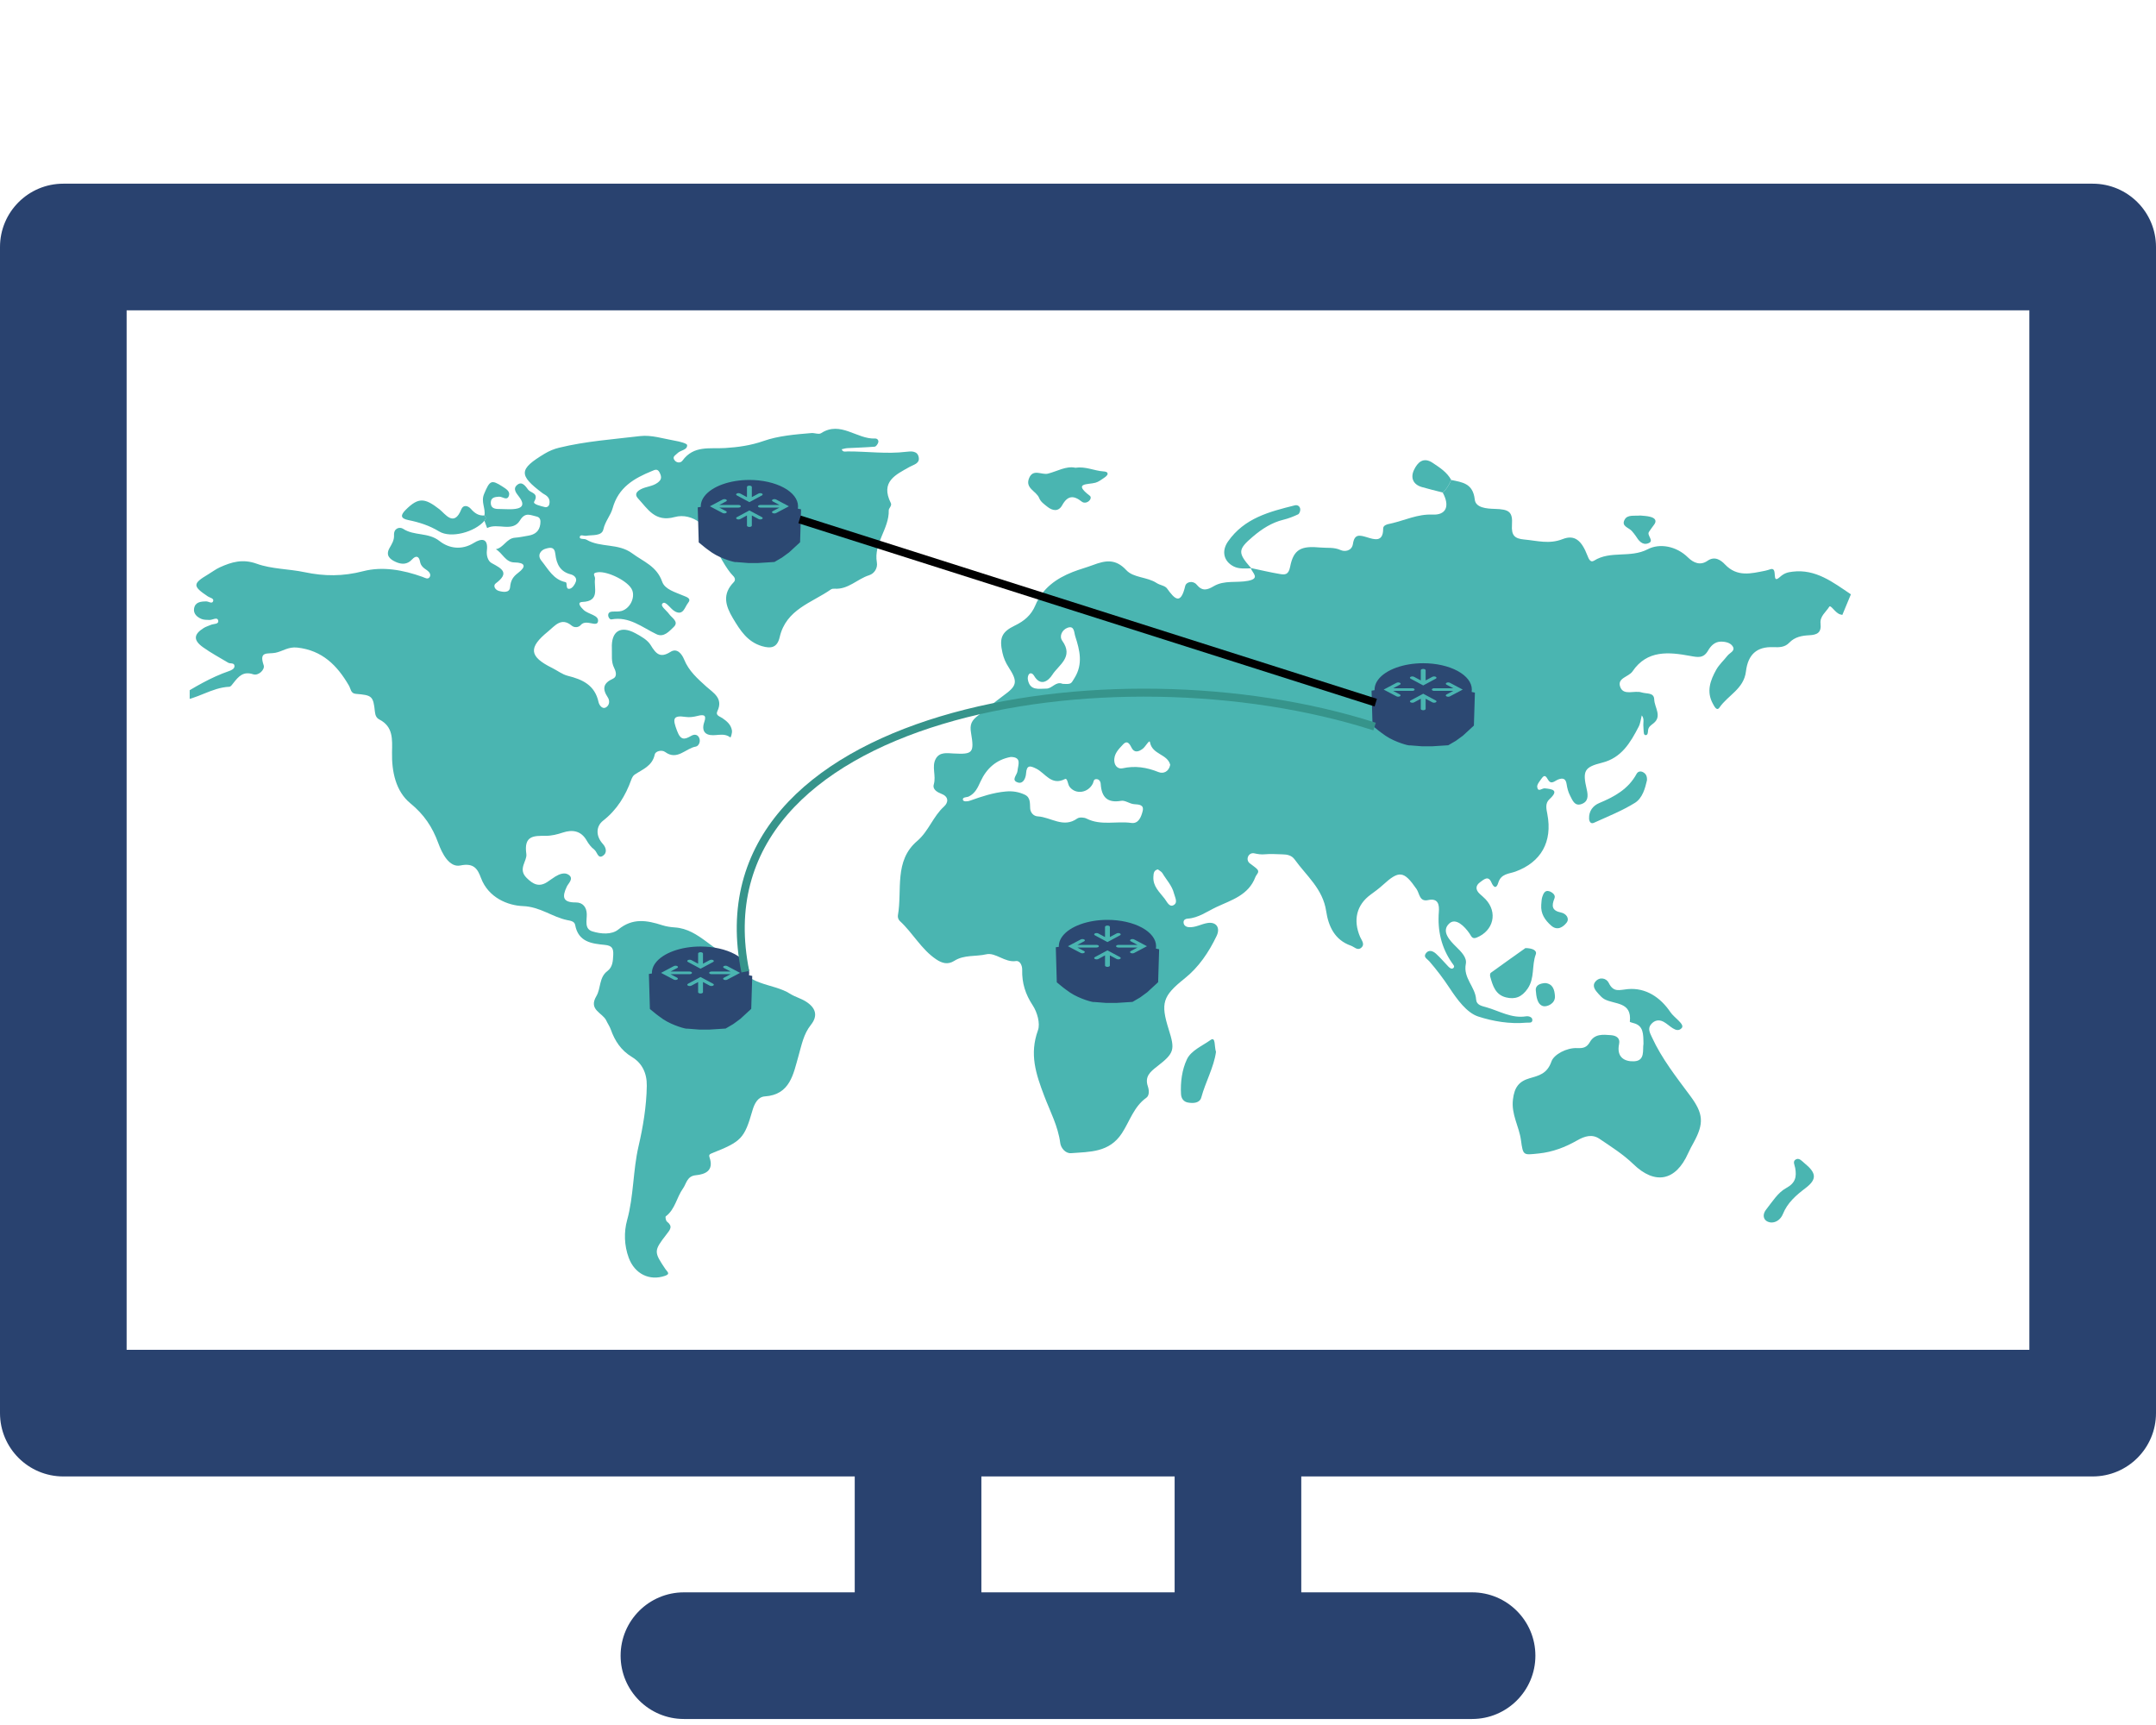 <svg width="270" height="216" viewBox="0 0 270 216" fill="none" xmlns="http://www.w3.org/2000/svg">
<g clip-path="url(#clip0)">
<path d="M181.739 60.102C183.128 60.39 184.465 60.516 184.687 62.55C184.8 63.587 186.165 63.693 187.174 63.721C188.982 63.771 189.455 64.07 189.347 65.721C189.26 67.054 189.681 67.448 190.898 67.558C192.501 67.702 194.003 68.17 195.69 67.506C197.208 66.909 198.076 67.697 198.797 69.569C198.95 69.965 199.169 70.494 199.621 70.208C201.684 68.905 204.147 69.92 206.357 68.771C207.825 68.007 209.917 68.353 211.389 69.802C212.102 70.502 212.947 70.839 213.831 70.223C214.768 69.57 215.544 70.171 216.026 70.679C217.558 72.292 219.288 71.812 221.046 71.469C221.281 71.424 221.509 71.337 221.74 71.269C222.695 70.989 221.8 73.232 222.87 72.276C223.437 71.769 223.834 71.663 224.475 71.584C227.396 71.22 229.551 72.917 231.791 74.42L230.72 76.997C230.642 76.977 230.564 76.959 230.486 76.942C229.851 76.806 229.27 75.668 229.079 75.979C228.683 76.622 227.886 77.171 227.989 78.07C228.122 79.224 227.565 79.496 226.567 79.545C225.678 79.588 224.77 79.749 224.082 80.469C223.522 81.055 222.858 81.067 222.063 81.035C220.009 80.954 218.903 81.953 218.647 84.084C218.383 86.27 216.389 87.054 215.334 88.594C214.994 89.091 214.688 88.447 214.505 88.115C213.668 86.597 214.186 85.185 214.933 83.853C215.294 83.209 215.874 82.696 216.333 82.105C216.611 81.746 217.334 81.516 217.005 80.959C216.713 80.465 216.043 80.331 215.463 80.347C214.738 80.366 214.247 80.875 213.912 81.453C213.33 82.461 212.643 82.313 211.634 82.127C209.003 81.645 206.278 81.362 204.445 84.066C203.96 84.781 202.459 84.885 202.917 86.048C203.348 87.141 204.675 86.418 205.573 86.701C206.238 86.91 207.133 86.676 207.162 87.591C207.194 88.578 208.175 89.682 207.081 90.561C206.741 90.834 206.435 91 206.389 91.464C206.366 91.698 206.373 92.053 206.094 92.052C205.829 92.051 205.858 91.701 205.831 91.476C205.811 91.31 205.825 91.14 205.806 90.974C205.754 90.507 205.955 90 205.6 89.58C205.477 90.053 205.434 90.57 205.216 90.991C204.173 93.002 203.062 94.9 200.625 95.505C198.393 96.06 198.171 96.528 198.708 98.835C198.904 99.677 198.908 100.393 198.027 100.691C197.175 100.978 196.91 100.168 196.616 99.607C196.389 99.175 196.262 98.667 196.188 98.177C196.08 97.46 195.691 97.396 195.145 97.601C194.72 97.761 194.27 98.302 193.882 97.661C193.615 97.218 193.444 96.925 193.058 97.48C192.827 97.813 192.463 98.223 192.508 98.546C192.606 99.251 193.117 98.681 193.449 98.714C194.397 98.809 195.291 98.925 194.045 100.069C193.479 100.588 193.648 101.268 193.778 101.946C194.44 105.407 192.991 107.964 189.782 109.137C188.98 109.431 187.978 109.381 187.632 110.538C187.412 111.275 187.082 111.213 186.762 110.474C186.375 109.582 185.795 110.153 185.36 110.464C184.77 110.888 184.761 111.418 185.308 111.925C185.551 112.151 185.811 112.359 186.038 112.599C187.588 114.242 187.042 116.541 184.934 117.398C184.353 117.635 184.263 117.228 184.031 116.89C183.397 115.971 182.305 114.886 181.492 115.639C180.443 116.61 181.552 117.764 182.387 118.582C183.001 119.183 183.724 119.907 183.568 120.688C183.211 122.475 184.757 123.562 184.856 125.145C184.9 125.859 185.571 125.965 186.13 126.124C187.77 126.589 189.296 127.551 191.107 127.262C191.419 127.212 191.877 127.34 191.899 127.683C191.932 128.17 191.438 128.03 191.15 128.056C189.083 128.246 186.968 127.89 185.11 127.282C183.677 126.813 182.464 125.126 181.533 123.718C180.76 122.545 179.912 121.426 178.995 120.367C178.727 120.058 178.226 119.863 178.55 119.395C178.915 118.867 179.449 119.075 179.828 119.416C180.378 119.913 180.859 120.49 181.375 121.026C181.546 121.204 181.791 121.399 181.998 121.22C182.241 121.01 181.981 120.782 181.854 120.6C180.509 118.674 180.005 116.537 180.19 114.182C180.259 113.304 180.118 112.425 178.846 112.706C177.751 112.948 177.78 111.879 177.399 111.328C175.803 109.016 175.211 108.957 173.16 110.831C172.69 111.261 172.174 111.64 171.659 112.014C169.888 113.3 169.421 115.206 170.331 117.322C170.517 117.755 170.974 118.235 170.47 118.674C170.005 119.079 169.613 118.567 169.17 118.412C167.127 117.697 166.357 115.955 166.077 114.08C165.658 111.287 163.604 109.672 162.136 107.626C161.76 107.1 161.197 106.989 160.607 106.979C159.869 106.966 159.126 106.899 158.396 106.972C157.941 107.017 157.509 106.95 157.082 106.854C156.355 106.691 155.924 107.648 156.517 108.108C156.8 108.328 157.107 108.528 157.368 108.766C157.84 109.194 157.354 109.453 157.217 109.816C156.352 112.114 154.192 112.705 152.337 113.578C151.177 114.123 150.078 114.948 148.721 115.03C148.469 115.045 148.218 115.18 148.218 115.475C148.218 115.873 148.526 116.064 148.853 116.095C149.684 116.171 150.416 115.707 151.211 115.577C152.318 115.397 152.852 116.166 152.359 117.196C151.385 119.23 150.132 121.106 148.339 122.535C145.592 124.725 145.33 125.619 146.36 128.899C147.168 131.47 147.073 131.857 144.883 133.557C144.048 134.206 143.332 134.801 143.748 136.029C143.912 136.515 143.952 137.179 143.559 137.456C141.989 138.567 141.475 140.414 140.489 141.916C138.903 144.331 136.474 144.215 134.136 144.397C133.404 144.454 132.851 143.711 132.777 143.129C132.51 141.037 131.496 139.133 130.794 137.288C129.713 134.449 128.902 132.002 129.985 129.008C130.296 128.149 129.886 126.73 129.334 125.895C128.409 124.496 127.969 123.088 128.011 121.442C128.025 120.918 127.746 120.266 127.23 120.342C125.823 120.552 124.682 119.225 123.503 119.497C122.18 119.802 120.732 119.535 119.516 120.309C118.699 120.829 117.977 120.62 117.233 120.12C115.366 118.863 114.309 116.809 112.68 115.318C112.509 115.161 112.406 114.854 112.446 114.623C113.007 111.448 111.935 107.797 114.862 105.306C116.284 104.095 116.846 102.239 118.215 100.998C118.79 100.477 118.816 99.771 117.943 99.422C117.36 99.19 116.753 98.855 116.942 98.211C117.258 97.138 116.65 96.007 117.181 95.025C117.658 94.144 118.584 94.304 119.396 94.348C121.813 94.48 122.034 94.29 121.605 91.766C121.423 90.697 121.672 90.198 122.564 89.537C123.599 88.77 124.588 87.878 125.64 87.117C127.333 85.893 127.524 85.417 126.315 83.558C125.937 82.976 125.691 82.407 125.542 81.751C125.127 79.926 125.407 79.141 127.09 78.331C128.265 77.766 129.145 77.027 129.662 75.793C130.559 73.647 132.287 72.431 134.333 71.625C135.173 71.294 136.05 71.063 136.896 70.745C138.402 70.18 139.689 69.918 141.054 71.397C141.953 72.371 143.668 72.221 144.858 73.011C145.263 73.279 145.891 73.326 146.144 73.679C147.135 75.059 147.861 75.773 148.424 73.386C148.553 72.838 149.408 72.655 149.87 73.218C150.571 74.073 151.203 73.872 151.998 73.402C153.333 72.613 154.881 73.013 156.319 72.726C157.844 72.422 156.843 71.749 156.647 71.168L156.674 71.134C157.874 71.385 159.069 71.672 160.277 71.874C160.916 71.981 161.366 71.997 161.565 70.972C161.996 68.749 162.971 68.329 165.356 68.559C166.21 68.641 167.035 68.491 167.9 68.882C168.399 69.107 169.295 69.008 169.433 68.1C169.626 66.833 170.259 66.997 171.191 67.276C172.052 67.534 173.229 67.976 173.216 66.196C173.213 65.729 173.776 65.644 174.172 65.555C175.911 65.167 177.533 64.35 179.407 64.436C181.128 64.514 181.592 63.345 180.667 61.665C181.175 61.253 181.466 60.685 181.739 60.102ZM126.585 94.784C124.77 95.112 123.539 96.233 122.8 97.847C122.439 98.636 122.124 99.344 121.326 99.733C121.059 99.862 120.52 99.788 120.585 100.143C120.636 100.42 121.18 100.362 121.472 100.258C122.935 99.736 124.391 99.247 125.959 99.108C126.815 99.031 127.584 99.157 128.33 99.507C129.064 99.851 128.97 100.561 129.01 101.236C129.042 101.76 129.443 102.197 129.955 102.224C131.597 102.31 133.162 103.736 134.901 102.494C135.169 102.302 135.753 102.342 136.08 102.506C137.889 103.415 139.824 102.784 141.683 103.046C142.594 103.174 142.918 102.261 143.092 101.584C143.305 100.756 142.649 100.74 142.019 100.695C141.474 100.656 140.908 100.189 140.412 100.276C138.705 100.574 137.953 99.849 137.845 98.171C137.824 97.832 137.623 97.509 137.211 97.567C136.935 97.606 136.959 97.917 136.854 98.123C136.249 99.314 134.684 99.519 133.936 98.506C133.709 98.198 133.689 97.383 133.359 97.553C131.66 98.426 130.908 96.811 129.775 96.25C129.032 95.881 128.57 95.746 128.495 96.851C128.455 97.439 128.134 98.181 127.486 97.986C126.556 97.706 127.382 97.045 127.422 96.546C127.483 95.799 128.011 94.804 126.585 94.784ZM133.07 85.629C134.203 85.689 134.109 85.628 134.569 84.886C135.65 83.142 135.221 81.418 134.657 79.681C134.498 79.192 134.562 78.29 133.687 78.609C133.021 78.852 132.604 79.646 133.035 80.246C134.494 82.278 132.575 83.259 131.79 84.487C131.299 85.256 130.312 86.035 129.479 84.584C129.357 84.371 129.076 84.199 128.879 84.4C128.737 84.543 128.681 84.87 128.721 85.09C128.981 86.531 130.09 86.224 131.038 86.227C131.77 86.229 132.233 85.264 133.07 85.629ZM146.549 95.77C146.203 94.391 144.292 94.51 144.009 92.928C143.945 92.567 143.463 93.482 143.12 93.747C142.577 94.168 142.029 94.293 141.693 93.602C141.418 93.037 141.122 92.697 140.643 93.213C140.096 93.803 139.448 94.412 139.553 95.365C139.62 95.971 140.075 96.316 140.575 96.205C142.144 95.855 143.597 96.08 145.078 96.677C145.698 96.926 146.378 96.626 146.549 95.77ZM145.003 108.862C144.489 108.975 144.469 109.357 144.442 109.775C144.363 110.993 145.219 111.701 145.848 112.53C146.133 112.906 146.426 113.578 146.898 113.373C147.578 113.076 147.15 112.391 147.021 111.875C146.777 110.893 146.07 110.175 145.574 109.337C145.461 109.144 145.216 109.033 145.003 108.862Z" fill="#4AB5B1"/>
<path d="M22.277 87.334C24.327 86.047 26.403 84.816 28.698 84.023C28.991 83.922 29.397 83.737 29.366 83.374C29.329 82.955 28.834 83.137 28.575 82.981C27.519 82.345 26.424 81.765 25.423 81.047C24.186 80.161 24.244 79.427 25.517 78.633C25.792 78.462 26.115 78.373 26.414 78.241C26.757 78.09 27.455 78.194 27.318 77.676C27.198 77.221 26.601 77.651 26.218 77.629C25.895 77.61 25.549 77.629 25.258 77.513C24.698 77.288 24.203 76.861 24.303 76.208C24.431 75.377 25.152 75.313 25.827 75.305C26.128 75.301 26.559 75.662 26.693 75.276C26.817 74.918 26.302 74.861 26.042 74.689C24.102 73.399 24.11 73.084 26.064 71.922C26.558 71.629 27.022 71.267 27.541 71.033C29.016 70.365 30.402 69.96 32.143 70.587C34.03 71.267 36.153 71.227 38.143 71.647C40.613 72.168 42.958 72.181 45.476 71.525C47.895 70.896 50.488 71.364 52.915 72.238C53.206 72.343 53.58 72.606 53.807 72.26C54.012 71.947 53.761 71.606 53.487 71.417C53.077 71.136 52.703 70.899 52.599 70.315C52.481 69.653 52.099 69.505 51.6 70.054C51.009 70.705 50.297 70.693 49.572 70.37C48.829 70.038 48.261 69.553 48.775 68.635C49.063 68.122 49.378 67.653 49.344 67.019C49.295 66.129 50.054 65.934 50.487 66.218C51.88 67.133 53.626 66.626 55.041 67.745C56.205 68.666 57.811 68.936 59.346 67.978C60.232 67.426 61.167 67.303 60.973 68.934C60.898 69.567 61.106 70.258 61.564 70.506C62.822 71.188 63.877 71.713 62.086 73.047C61.711 73.326 61.99 73.853 62.457 73.989C63.014 74.15 63.813 74.262 63.877 73.535C63.952 72.683 64.24 72.221 64.89 71.73C65.949 70.929 65.771 70.44 64.41 70.425C63.305 70.413 62.926 69.24 62.094 68.773C63.063 68.595 63.444 67.405 64.489 67.331C65.057 67.291 65.621 67.165 66.185 67.07C66.991 66.934 67.543 66.524 67.661 65.638C67.721 65.189 67.69 64.775 67.171 64.67C66.432 64.519 65.783 64.07 65.116 65.165C64.174 66.711 62.308 65.417 61.004 66.125L60.666 65.209C60.87 64.987 60.893 64.766 60.665 64.544C60.833 63.654 60.201 62.851 60.623 61.852C61.331 60.177 61.509 60.006 62.936 60.931C63.361 61.208 63.906 61.519 63.739 62.055C63.517 62.772 62.923 62.164 62.499 62.194C61.973 62.23 61.466 62.278 61.461 62.955C61.455 63.62 61.935 63.738 62.478 63.734C63.05 63.731 63.623 63.789 64.193 63.757C65.245 63.7 65.859 63.335 65.014 62.22C64.646 61.735 64.174 61.199 64.78 60.709C65.411 60.199 65.849 60.94 66.155 61.335C66.46 61.729 67.531 61.729 66.897 62.813C66.705 63.141 67.721 63.365 68.24 63.496C68.489 63.559 68.733 63.404 68.795 63.12C68.92 62.545 68.653 62.161 68.172 61.9C68.097 61.861 68.024 61.815 67.954 61.764C64.921 59.482 64.957 58.767 68.214 56.804C68.778 56.464 69.388 56.213 70.025 56.06C73.359 55.246 76.775 55.011 80.159 54.606C81.573 54.437 83.071 54.932 84.522 55.185C85.073 55.281 86.036 55.514 86.05 55.734C86.089 56.373 85.222 56.349 84.834 56.758C84.614 56.99 84.203 57.155 84.422 57.545C84.672 57.989 85.225 58.011 85.464 57.682C86.887 55.731 88.872 56.224 90.824 56.1C92.413 55.999 94.018 55.785 95.65 55.21C97.448 54.576 99.592 54.393 101.612 54.227C102.017 54.194 102.538 54.429 102.82 54.245C105.264 52.654 107.307 55.022 109.588 54.909C109.86 54.896 110.07 55.131 109.983 55.41C109.917 55.619 109.706 55.918 109.54 55.932C108.4 56.028 107.255 56.053 106.112 56.116C105.876 56.129 105.644 56.208 105.41 56.257C105.549 56.666 105.904 56.526 106.162 56.526C108.603 56.52 111.04 56.873 113.49 56.573C114.084 56.5 114.947 56.413 115.064 57.329C115.156 58.05 114.407 58.186 113.921 58.459C112.171 59.443 110.22 60.307 111.56 62.991C111.728 63.326 111.293 63.636 111.3 63.896C111.366 66.21 109.39 68.019 109.812 70.431C109.931 71.11 109.515 71.818 108.841 72.03C107.369 72.495 106.224 73.824 104.542 73.716C104.383 73.706 104.187 73.718 104.063 73.804C101.657 75.489 98.452 76.289 97.646 79.765C97.34 81.085 96.585 81.249 95.433 80.912C93.609 80.378 92.707 78.957 91.79 77.423C90.841 75.834 90.429 74.394 91.883 72.902C92.11 72.669 92.094 72.377 91.777 72.073C91.052 71.378 89.77 69.103 89.577 68.346C88.987 66.025 86.73 64.13 84.493 64.742C82.022 65.418 81.132 63.734 79.891 62.401C79.386 61.859 79.828 61.48 80.284 61.247C80.937 60.913 81.706 60.915 82.338 60.453C82.851 60.078 82.885 59.759 82.624 59.208C82.349 58.626 82.011 58.831 81.638 58.984C79.416 59.895 77.445 61.01 76.716 63.656C76.471 64.542 75.787 65.266 75.563 66.282C75.37 67.156 74.201 66.957 73.413 67.088C73.125 67.136 72.628 66.857 72.602 67.265C72.584 67.567 73.181 67.422 73.437 67.573C75.208 68.614 77.406 67.98 79.174 69.291C80.582 70.335 82.241 70.882 82.927 72.844C83.261 73.802 84.557 74.148 85.533 74.568C85.989 74.764 86.65 74.916 86.152 75.52C85.762 75.993 85.577 77.126 84.534 76.563C84.182 76.373 83.92 76.012 83.61 75.738C83.43 75.579 83.186 75.367 82.986 75.546C82.765 75.744 82.98 75.99 83.134 76.169C83.35 76.421 83.614 76.635 83.805 76.903C84.155 77.393 85.072 77.851 84.355 78.526C83.814 79.036 83.132 79.856 82.216 79.416C80.412 78.55 78.795 77.155 76.584 77.557C76.375 77.595 76.169 77.311 76.165 77.038C76.161 76.732 76.374 76.607 76.64 76.585C77.047 76.552 77.478 76.613 77.859 76.497C78.904 76.178 79.546 74.855 79.174 73.902C78.741 72.795 76.121 71.507 74.88 71.653C74.001 71.757 74.575 72.111 74.515 72.494C74.348 73.572 75.187 75.281 72.945 75.373C72.149 75.406 72.779 76.078 73.1 76.382C73.683 76.935 75.047 77.022 74.887 77.827C74.735 78.595 73.405 77.479 72.731 78.261C72.451 78.587 71.928 78.62 71.593 78.34C70.278 77.242 69.484 78.382 68.644 79.063C66.146 81.09 66.249 82.21 69.149 83.64C69.805 83.964 70.409 84.45 71.112 84.625C72.94 85.081 74.498 85.779 74.958 87.921C75.039 88.298 75.494 88.982 76.044 88.453C76.346 88.162 76.348 87.677 76.115 87.326C75.398 86.25 75.534 85.535 76.762 84.985C77.311 84.74 77.144 84.093 76.915 83.644C76.506 82.847 76.663 82.007 76.625 81.179C76.53 79.057 77.694 78.28 79.561 79.288C80.271 79.672 81.087 80.122 81.485 80.777C82.152 81.875 82.676 82.445 83.966 81.626C84.805 81.093 85.402 81.911 85.673 82.576C86.266 84.031 87.351 84.969 88.455 85.973C89.296 86.738 90.626 87.425 89.834 89.062C89.578 89.591 90.156 89.708 90.473 89.926C91.023 90.307 91.538 90.728 91.66 91.453C91.717 91.786 91.506 92.374 91.466 92.343C90.565 91.629 89.489 92.308 88.603 91.945C88.005 91.699 87.972 91.051 88.196 90.418C88.54 89.446 88.042 89.471 87.334 89.651C86.864 89.77 86.345 89.846 85.873 89.773C84.169 89.511 84.265 90.103 84.783 91.494C85.242 92.728 85.713 92.632 86.57 92.136C86.971 91.904 87.392 91.957 87.58 92.438C87.758 92.895 87.48 93.429 87.14 93.486C85.862 93.698 84.82 95.273 83.302 94.166C82.846 93.833 82.079 94.085 82 94.457C81.691 95.933 80.476 96.322 79.474 96.999C79.285 97.126 79.146 97.388 79.064 97.618C78.326 99.653 77.272 101.396 75.525 102.764C74.637 103.459 74.58 104.668 75.491 105.668C75.938 106.158 76.064 106.835 75.462 107.188C74.865 107.537 74.781 106.661 74.423 106.389C74.041 106.1 73.718 105.68 73.476 105.254C72.762 103.999 71.666 103.864 70.498 104.247C69.784 104.481 69.094 104.659 68.349 104.659C66.883 104.66 65.574 104.586 65.914 106.934C66.041 107.81 64.817 108.794 65.937 109.913C66.752 110.727 67.489 111.113 68.517 110.456C68.864 110.235 69.189 109.975 69.54 109.76C70.051 109.446 70.687 109.206 71.174 109.515C71.922 109.99 71.19 110.587 70.992 110.999C70.356 112.327 70.481 113.014 72.109 113.001C72.977 112.993 73.462 113.588 73.482 114.462C73.501 115.28 73.162 116.31 74.184 116.626C75.251 116.956 76.605 117.068 77.438 116.387C79.23 114.921 80.996 115.231 82.922 115.849C83.44 116.015 83.978 116.094 84.52 116.13C87.645 116.341 89.365 119.363 92.234 120.076C93.213 123.543 96.709 123.007 98.96 124.446C99.543 124.819 100.293 125.011 100.924 125.409C102.141 126.179 102.476 127.167 101.553 128.326C100.629 129.486 100.39 130.844 99.998 132.218C99.351 134.475 98.954 137.083 95.784 137.288C94.929 137.343 94.485 138.166 94.232 139.045C93.218 142.57 92.852 142.942 89.131 144.414C88.842 144.528 88.759 144.645 88.853 144.916C89.438 146.591 88.317 147.047 87.132 147.161C86.023 147.267 85.966 148.211 85.527 148.825C84.736 149.93 84.552 151.434 83.373 152.311C83.299 152.366 83.382 152.852 83.522 152.962C84.284 153.561 83.947 153.947 83.462 154.57C81.854 156.64 81.883 156.754 83.327 158.907C83.558 159.251 84.004 159.507 83.279 159.757C81.321 160.431 79.482 159.499 78.74 157.503C78.162 155.946 78.127 154.245 78.532 152.79C79.376 149.751 79.253 146.593 79.97 143.512C80.519 141.153 80.963 138.528 80.999 135.96C81.022 134.353 80.396 133.116 79.153 132.363C77.777 131.53 77.005 130.36 76.487 128.902C76.349 128.515 76.102 128.169 75.927 127.793C75.468 126.802 73.643 126.475 74.69 124.72C75.257 123.771 75.008 122.39 76.052 121.605C76.724 121.1 76.758 120.366 76.797 119.585C76.839 118.751 76.642 118.407 75.746 118.318C74.124 118.157 72.425 117.978 72.025 115.809C71.939 115.338 71.388 115.286 71.023 115.211C69.139 114.819 67.654 113.539 65.477 113.458C63.64 113.389 61.163 112.435 60.231 109.929C59.819 108.823 59.359 108.019 57.655 108.372C56.262 108.661 55.358 106.867 54.885 105.567C54.147 103.541 53.096 101.985 51.393 100.59C49.553 99.082 49.047 96.605 49.094 94.197C49.126 92.552 49.247 90.995 47.519 90.1C47.151 89.909 47 89.603 46.949 89.11C46.746 87.157 46.59 87.048 44.564 86.883C43.912 86.83 43.938 86.263 43.698 85.85C42.224 83.312 40.353 81.433 37.226 81.087C36.092 80.961 35.397 81.559 34.492 81.739C33.532 81.928 32.389 81.47 33.02 83.297C33.207 83.837 32.38 84.654 31.704 84.431C30.469 84.021 29.88 84.699 29.247 85.503C29.096 85.694 28.903 85.989 28.721 85.996C26.482 86.084 24.631 87.604 22.421 87.769L22.277 87.334V87.334ZM68.819 68.598C68.417 68.667 68.016 68.748 67.738 69.09C67.42 69.48 67.54 69.889 67.805 70.215C68.664 71.271 69.303 72.58 70.823 72.895C71.118 72.956 70.747 73.875 71.383 73.714C71.694 73.636 72.014 73.165 72.126 72.805C72.271 72.34 71.858 72.016 71.474 71.919C70.155 71.586 69.689 70.63 69.548 69.38C69.499 68.953 69.372 68.555 68.819 68.598V68.598Z" fill="#4AB5B1"/>
<path d="M205.815 130.709C205.793 129.478 205.838 128.424 204.547 128.105C204.39 128.066 204.102 127.978 204.107 127.941C204.393 125.394 202.201 125.805 200.929 125.115C200.647 124.963 200.411 124.703 200.19 124.459C199.794 124.022 199.333 123.485 199.79 122.923C200.326 122.265 201.181 122.484 201.468 123.077C202.068 124.316 202.811 123.948 203.84 123.855C206.118 123.648 207.946 124.897 209.188 126.738C209.67 127.453 211.025 128.254 210.605 128.728C209.936 129.483 209.075 128.329 208.315 127.936C207.704 127.621 207.171 127.778 206.767 128.257C206.317 128.792 206.616 129.322 206.872 129.878C208.116 132.588 209.946 134.889 211.694 137.25C213.32 139.447 213.412 140.66 212.107 143.053C211.866 143.495 211.619 143.935 211.414 144.395C209.84 147.933 207.229 148.369 204.552 145.773C203.286 144.545 201.76 143.583 200.293 142.591C199.378 141.973 198.441 142.27 197.517 142.796C196.016 143.651 194.443 144.259 192.685 144.437C190.764 144.631 190.741 144.743 190.471 142.753C190.239 141.041 189.239 139.548 189.471 137.661C189.655 136.155 190.209 135.407 191.57 135.012C192.694 134.685 193.748 134.475 194.292 132.912C194.594 132.045 196.188 131.176 197.514 131.239C198.286 131.277 198.718 131.154 199.105 130.482C199.711 129.426 200.753 129.544 201.741 129.62C202.383 129.669 202.922 129.97 202.764 130.715C202.407 132.397 203.464 132.958 204.671 132.89C206.057 132.812 205.683 131.439 205.815 130.709V130.709ZM131.237 59.307C130.448 59.506 129.373 58.643 128.871 59.883C128.356 61.157 129.789 61.489 130.137 62.36C130.331 62.845 130.748 63.118 131.133 63.431C131.828 63.996 132.564 64.083 133.013 63.274C133.704 62.026 134.455 62.004 135.465 62.808C135.726 63.017 136.092 62.971 136.369 62.737C136.575 62.562 136.689 62.242 136.483 62.084C134.308 60.423 136.253 60.705 137.187 60.444C137.566 60.339 137.91 60.077 138.246 59.849C138.435 59.721 138.699 59.523 138.707 59.345C138.72 59.079 138.396 59.041 138.169 59.026C137.031 58.949 135.963 58.38 134.673 58.57C133.508 58.319 132.416 59.009 131.237 59.307V59.307ZM58.975 63.725C58.594 63.288 58.006 63.185 57.771 63.773C56.857 66.065 55.745 64.328 55.051 63.784C53.2 62.335 52.404 62.257 50.833 63.813C50.152 64.488 50.109 64.911 51.129 65.12C52.487 65.398 53.764 65.797 54.992 66.545C56.481 67.451 59.476 66.615 60.668 65.208C60.872 64.986 60.895 64.765 60.667 64.543C59.949 64.604 59.439 64.256 58.975 63.725V63.725ZM186.686 121.819C186.598 121.883 186.582 122.143 186.622 122.287C186.937 123.423 187.272 124.562 188.596 124.89C189.741 125.173 190.579 124.855 191.308 123.797C192.219 122.472 191.805 120.899 192.327 119.509C192.519 118.995 191.877 118.723 191.031 118.717C189.716 119.65 188.193 120.723 186.686 121.819ZM151.594 130.228C150.573 130.962 149.159 131.536 148.635 132.653C148.031 133.94 147.813 135.496 147.901 137.002C147.931 137.531 148.203 137.953 148.763 138.055C149.441 138.179 150.245 138.133 150.439 137.422C150.976 135.452 152.016 133.645 152.281 131.716C152.053 131.061 152.266 129.744 151.594 130.228ZM156.677 71.137C154.99 69.219 154.992 68.815 156.906 67.189C158.035 66.229 159.267 65.431 160.735 65.076C161.362 64.924 161.974 64.68 162.562 64.407C162.719 64.334 162.846 63.997 162.835 63.789C162.815 63.395 162.496 63.191 162.149 63.279C158.987 64.07 155.822 64.866 153.774 67.82C152.955 69.001 153.237 70.285 154.49 70.924C155.177 71.275 155.922 71.163 156.65 71.171L156.677 71.137ZM223.266 152.037C223.856 150.58 224.93 149.667 226.124 148.759C227.574 147.657 227.47 146.861 225.974 145.648C225.659 145.391 225.342 144.971 224.933 145.162C224.439 145.393 224.754 145.877 224.819 146.261C225.007 147.372 224.861 148.131 223.67 148.776C222.657 149.324 221.937 150.491 221.178 151.457C220.579 152.218 220.902 153.023 221.834 153.078C222.472 153.087 223.022 152.64 223.266 152.037V152.037ZM205.798 96.711C205.469 96.517 205.124 96.585 204.952 96.902C203.91 98.824 202.171 99.763 200.277 100.555C199.503 100.878 198.964 101.545 199.004 102.506C199.019 102.877 199.221 103.205 199.6 103.032C201.331 102.245 203.117 101.537 204.73 100.541C205.701 99.942 206.029 98.68 206.254 97.701C206.28 97.147 206.095 96.886 205.798 96.711ZM179.411 57.954C178.238 57.17 177.514 57.916 177.076 58.845C176.619 59.811 176.952 60.663 178.058 60.987C178.922 61.241 179.799 61.444 180.67 61.669C181.176 61.253 181.468 60.684 181.741 60.101C181.202 59.114 180.298 58.546 179.411 57.954ZM203.464 65.057C202.981 65.925 204.013 66.057 204.378 66.516C204.531 66.709 204.704 66.888 204.835 67.096C205.202 67.678 205.644 68.288 206.376 68.043C207.282 67.739 206.162 67.051 206.516 66.579C206.71 66.32 206.875 66.034 207.081 65.786C207.57 65.198 207.247 64.876 206.709 64.725C206.247 64.594 205.75 64.593 205.428 64.554C204.628 64.624 203.818 64.421 203.464 65.057ZM194.26 115.905C195.053 116.606 195.773 116.048 196.174 115.552C196.608 115.016 196.129 114.393 195.495 114.264C194.346 114.031 194.276 113.456 194.675 112.472C194.844 112.054 194.361 111.695 193.974 111.588C193.457 111.445 193.272 111.922 193.143 112.308C193.04 112.617 193.051 112.968 193.012 113.3C192.932 114.422 193.477 115.212 194.26 115.905V115.905ZM192.33 123.995C192.389 124.74 192.493 125.806 193.283 125.991C193.709 126.091 194.8 125.697 194.728 124.715C194.676 123.997 194.51 123.202 193.528 123.096C192.943 123.125 192.276 123.33 192.33 123.995Z" fill="#4AB5B1"/>
<path d="M172.978 87.571C172.739 87.245 172.357 86.764 172.262 86.471L172.381 90.628L172.978 91.117C172.978 91.117 173.479 91.503 173.814 91.728C174.966 92.501 176.665 92.925 176.561 92.828L178.114 92.951H179.308L181.219 92.828L182.055 92.339L182.891 91.728L184.085 90.628L184.205 86.715L183.846 87.571L182.891 88.549L181.219 89.16L179.666 89.527H176.919L175.247 89.16L172.978 87.571Z" fill="#2C4872" stroke="#2C4872"/>
<path d="M178.232 83.047C177.027 83.047 175.849 83.24 174.848 83.603C173.846 83.966 173.065 84.481 172.604 85.085C172.143 85.688 172.023 86.352 172.258 86.992C172.493 87.632 173.073 88.221 173.925 88.682C174.776 89.144 175.862 89.458 177.043 89.586C178.225 89.713 179.449 89.648 180.562 89.398C181.675 89.148 182.627 88.725 183.296 88.182C183.965 87.639 184.322 87.001 184.322 86.348C184.322 85.472 183.681 84.633 182.538 84.014C181.396 83.395 179.847 83.047 178.232 83.047V83.047ZM176.656 84.749C176.713 84.718 176.79 84.701 176.871 84.701C176.951 84.701 177.029 84.718 177.086 84.749L177.927 85.201V83.926C177.927 83.882 177.959 83.84 178.016 83.809C178.073 83.778 178.151 83.761 178.232 83.761C178.312 83.761 178.39 83.778 178.447 83.809C178.504 83.84 178.536 83.882 178.536 83.926V85.201L179.374 84.749C179.402 84.734 179.436 84.722 179.473 84.713C179.51 84.705 179.55 84.701 179.59 84.701C179.63 84.701 179.67 84.706 179.707 84.714C179.744 84.722 179.777 84.735 179.806 84.75C179.834 84.766 179.856 84.784 179.871 84.804C179.887 84.824 179.894 84.846 179.894 84.867C179.894 84.889 179.886 84.911 179.87 84.931C179.855 84.951 179.832 84.969 179.804 84.984L178.232 85.828L176.656 84.982C176.599 84.951 176.567 84.909 176.567 84.866C176.567 84.822 176.599 84.78 176.656 84.749V84.749ZM175.308 87.188C175.251 87.219 175.173 87.236 175.093 87.236C175.012 87.236 174.935 87.219 174.878 87.188L173.283 86.348L174.878 85.504C174.906 85.488 174.94 85.475 174.977 85.465C175.015 85.456 175.056 85.451 175.097 85.451C175.138 85.451 175.179 85.455 175.217 85.463C175.255 85.472 175.29 85.484 175.319 85.5C175.348 85.516 175.37 85.535 175.385 85.556C175.4 85.577 175.407 85.599 175.406 85.622C175.404 85.644 175.395 85.666 175.377 85.686C175.36 85.706 175.335 85.724 175.304 85.739L174.467 86.181H176.853C176.934 86.181 177.012 86.198 177.069 86.229C177.126 86.26 177.158 86.302 177.158 86.346C177.158 86.39 177.126 86.432 177.069 86.463C177.012 86.493 176.934 86.511 176.853 86.511H174.467L175.304 86.954C175.362 86.985 175.394 87.027 175.395 87.071C175.396 87.114 175.364 87.156 175.308 87.188V87.188ZM179.808 87.945C179.75 87.976 179.673 87.993 179.592 87.993C179.512 87.993 179.434 87.976 179.377 87.945L178.536 87.495V88.768C178.536 88.812 178.504 88.854 178.447 88.885C178.39 88.916 178.312 88.933 178.232 88.933C178.151 88.933 178.073 88.916 178.016 88.885C177.959 88.854 177.927 88.812 177.927 88.768V87.495L177.089 87.947C177.032 87.978 176.954 87.995 176.873 87.995C176.792 87.995 176.714 87.977 176.657 87.946C176.6 87.915 176.569 87.873 176.569 87.829C176.569 87.785 176.602 87.743 176.659 87.712L178.232 86.866L179.808 87.712C179.864 87.743 179.896 87.785 179.896 87.828C179.896 87.872 179.864 87.914 179.808 87.945V87.945ZM181.585 87.19C181.557 87.206 181.524 87.219 181.486 87.228C181.448 87.237 181.408 87.242 181.366 87.243C181.325 87.243 181.284 87.239 181.246 87.23C181.208 87.222 181.173 87.209 181.144 87.193C181.115 87.177 181.093 87.159 181.078 87.138C181.063 87.117 181.056 87.095 181.057 87.072C181.059 87.05 181.068 87.028 181.086 87.008C181.103 86.987 181.128 86.969 181.159 86.954L181.996 86.511H179.613C179.533 86.511 179.455 86.493 179.398 86.463C179.341 86.432 179.309 86.39 179.309 86.346C179.309 86.302 179.341 86.26 179.398 86.229C179.455 86.198 179.533 86.181 179.613 86.181H182L181.163 85.739C181.132 85.724 181.107 85.706 181.09 85.686C181.072 85.666 181.062 85.644 181.061 85.622C181.06 85.599 181.067 85.577 181.082 85.556C181.097 85.535 181.119 85.516 181.148 85.5C181.177 85.484 181.212 85.472 181.25 85.463C181.288 85.455 181.329 85.451 181.37 85.451C181.411 85.451 181.452 85.456 181.49 85.465C181.527 85.475 181.561 85.488 181.589 85.504L183.18 86.348L181.585 87.19Z" fill="#2C4872"/>
<path d="M88.596 64.62C88.357 64.294 87.974 63.813 87.879 63.52L87.998 67.676L88.596 68.165C88.596 68.165 89.096 68.552 89.431 68.777C90.584 69.55 92.282 69.974 92.178 69.877L93.731 69.999H94.925L96.836 69.877L97.672 69.388L98.508 68.777L99.702 67.676L99.822 63.764L99.464 64.62L98.508 65.598L96.836 66.209L95.284 66.576H92.537L90.865 66.209L88.596 64.62Z" fill="#2C4872" stroke="#2C4872"/>
<path d="M93.849 60.096C92.644 60.096 91.466 60.289 90.465 60.652C89.463 61.015 88.683 61.53 88.222 62.133C87.76 62.737 87.64 63.4 87.875 64.041C88.11 64.681 88.69 65.269 89.542 65.731C90.394 66.193 91.479 66.507 92.66 66.634C93.842 66.762 95.067 66.696 96.18 66.447C97.293 66.197 98.244 65.774 98.913 65.231C99.582 64.688 99.94 64.05 99.94 63.397C99.94 62.521 99.298 61.682 98.156 61.063C97.013 60.444 95.464 60.096 93.849 60.096V60.096ZM92.273 61.798C92.33 61.767 92.407 61.75 92.488 61.75C92.568 61.75 92.646 61.767 92.703 61.798L93.544 62.25V60.975C93.544 60.931 93.576 60.889 93.633 60.858C93.691 60.827 93.768 60.81 93.849 60.81C93.93 60.81 94.007 60.827 94.064 60.858C94.121 60.889 94.153 60.931 94.153 60.975V62.25L94.991 61.798C95.019 61.782 95.053 61.77 95.09 61.762C95.127 61.754 95.167 61.75 95.207 61.75C95.247 61.75 95.287 61.754 95.324 61.763C95.361 61.771 95.395 61.783 95.423 61.799C95.451 61.814 95.473 61.833 95.489 61.853C95.504 61.873 95.511 61.894 95.511 61.916C95.511 61.938 95.503 61.959 95.488 61.98C95.472 61.999 95.449 62.018 95.421 62.033L93.849 62.877L92.273 62.031C92.216 62 92.184 61.958 92.184 61.914C92.184 61.871 92.216 61.829 92.273 61.798V61.798ZM90.925 64.237C90.868 64.267 90.791 64.285 90.71 64.285C90.629 64.285 90.552 64.267 90.495 64.237L88.9 63.397L90.495 62.553C90.523 62.536 90.557 62.523 90.594 62.514C90.632 62.505 90.673 62.5 90.714 62.5C90.755 62.5 90.796 62.504 90.834 62.512C90.872 62.521 90.907 62.533 90.936 62.549C90.965 62.565 90.987 62.584 91.002 62.605C91.017 62.626 91.024 62.648 91.023 62.67C91.022 62.693 91.012 62.715 90.994 62.735C90.977 62.755 90.952 62.773 90.921 62.788L90.084 63.23H92.471C92.551 63.23 92.629 63.247 92.686 63.278C92.743 63.309 92.775 63.351 92.775 63.395C92.775 63.438 92.743 63.48 92.686 63.511C92.629 63.542 92.551 63.56 92.471 63.56H90.084L90.921 64.003C90.979 64.034 91.011 64.076 91.012 64.12C91.013 64.163 90.981 64.205 90.925 64.237V64.237ZM95.425 64.994C95.368 65.025 95.29 65.042 95.21 65.042C95.129 65.042 95.052 65.025 94.995 64.994L94.153 64.544V65.817C94.153 65.861 94.121 65.903 94.064 65.934C94.007 65.965 93.93 65.982 93.849 65.982C93.768 65.982 93.691 65.965 93.633 65.934C93.576 65.903 93.544 65.861 93.544 65.817V64.544L92.707 64.996C92.649 65.027 92.571 65.044 92.49 65.044C92.409 65.043 92.332 65.026 92.275 64.995C92.218 64.963 92.186 64.921 92.186 64.877C92.186 64.834 92.219 64.791 92.276 64.76L93.849 63.915L95.425 64.76C95.482 64.791 95.514 64.833 95.514 64.877C95.514 64.921 95.482 64.963 95.425 64.994V64.994ZM97.203 64.239C97.174 64.255 97.141 64.268 97.103 64.277C97.065 64.286 97.025 64.291 96.984 64.292C96.942 64.292 96.901 64.288 96.863 64.279C96.825 64.271 96.79 64.258 96.762 64.242C96.733 64.226 96.71 64.207 96.695 64.186C96.68 64.166 96.673 64.143 96.674 64.121C96.676 64.099 96.686 64.077 96.703 64.057C96.721 64.036 96.745 64.018 96.776 64.003L97.614 63.56H95.231C95.15 63.56 95.072 63.542 95.015 63.511C94.958 63.48 94.926 63.438 94.926 63.395C94.926 63.351 94.958 63.309 95.015 63.278C95.072 63.247 95.15 63.23 95.231 63.23H97.618L96.78 62.788C96.749 62.773 96.724 62.755 96.707 62.735C96.689 62.715 96.68 62.693 96.678 62.67C96.677 62.648 96.684 62.626 96.699 62.605C96.714 62.584 96.737 62.565 96.765 62.549C96.794 62.533 96.829 62.521 96.867 62.512C96.905 62.504 96.946 62.5 96.987 62.5C97.028 62.5 97.069 62.505 97.107 62.514C97.144 62.523 97.178 62.536 97.206 62.553L98.798 63.397L97.203 64.239Z" fill="#2C4872"/>
<path d="M82.478 123.044C82.239 122.718 81.857 122.237 81.762 121.943L81.881 126.1L82.478 126.589C82.478 126.589 82.979 126.975 83.314 127.201C84.466 127.974 86.165 128.398 86.061 128.301L87.614 128.423H88.808L90.719 128.301L91.555 127.812L92.391 127.201L93.585 126.1L93.705 122.188L93.346 123.044L92.391 124.022L90.719 124.633L89.166 125H86.419L84.748 124.633L82.478 123.044Z" fill="#2C4872" stroke="#2C4872"/>
<path d="M87.731 118.52C86.527 118.52 85.349 118.713 84.348 119.076C83.346 119.439 82.565 119.954 82.104 120.557C81.643 121.161 81.523 121.824 81.758 122.465C81.993 123.105 82.573 123.693 83.425 124.155C84.276 124.616 85.362 124.931 86.543 125.058C87.725 125.186 88.95 125.12 90.062 124.87C91.175 124.621 92.127 124.197 92.796 123.655C93.465 123.112 93.822 122.473 93.822 121.821C93.822 120.945 93.181 120.105 92.038 119.486C90.896 118.867 89.347 118.52 87.731 118.52V118.52ZM86.156 120.222C86.213 120.191 86.29 120.173 86.371 120.173C86.451 120.173 86.529 120.191 86.586 120.222L87.427 120.673V119.398C87.427 119.355 87.459 119.313 87.516 119.282C87.573 119.251 87.651 119.233 87.731 119.233C87.812 119.233 87.89 119.251 87.947 119.282C88.004 119.313 88.036 119.355 88.036 119.398V120.673L88.874 120.222C88.902 120.206 88.936 120.194 88.973 120.186C89.01 120.178 89.05 120.174 89.09 120.174C89.13 120.174 89.17 120.178 89.207 120.187C89.244 120.195 89.277 120.207 89.306 120.223C89.334 120.238 89.356 120.256 89.371 120.277C89.387 120.297 89.394 120.318 89.394 120.34C89.394 120.362 89.386 120.383 89.37 120.403C89.355 120.423 89.332 120.442 89.304 120.457L87.731 121.301L86.156 120.455C86.099 120.424 86.067 120.382 86.067 120.338C86.067 120.295 86.099 120.253 86.156 120.222V120.222ZM84.808 122.66C84.751 122.691 84.674 122.709 84.593 122.709C84.512 122.709 84.435 122.691 84.378 122.66L82.783 121.821L84.378 120.977C84.406 120.96 84.44 120.947 84.477 120.938C84.515 120.929 84.555 120.924 84.597 120.924C84.638 120.923 84.679 120.928 84.717 120.936C84.755 120.945 84.79 120.957 84.819 120.973C84.848 120.989 84.87 121.008 84.885 121.029C84.9 121.05 84.907 121.072 84.906 121.094C84.904 121.117 84.895 121.139 84.877 121.159C84.86 121.179 84.835 121.197 84.804 121.212L83.967 121.653H86.353C86.434 121.653 86.512 121.671 86.569 121.702C86.626 121.733 86.658 121.775 86.658 121.819C86.658 121.862 86.626 121.904 86.569 121.935C86.512 121.966 86.434 121.984 86.353 121.984H83.967L84.804 122.427C84.862 122.458 84.894 122.5 84.895 122.543C84.896 122.587 84.864 122.629 84.808 122.66V122.66ZM89.308 123.418C89.251 123.448 89.173 123.466 89.093 123.466C89.012 123.466 88.934 123.448 88.877 123.418L88.036 122.968V124.241C88.036 124.284 88.004 124.326 87.947 124.357C87.89 124.388 87.812 124.406 87.731 124.406C87.651 124.406 87.573 124.388 87.516 124.357C87.459 124.326 87.427 124.284 87.427 124.241V122.968L86.59 123.42C86.532 123.45 86.454 123.468 86.373 123.468C86.292 123.467 86.215 123.45 86.157 123.419C86.1 123.387 86.069 123.345 86.069 123.301C86.069 123.257 86.102 123.215 86.159 123.184L87.731 122.338L89.308 123.184C89.365 123.215 89.397 123.257 89.397 123.301C89.397 123.345 89.365 123.387 89.308 123.418V123.418ZM91.085 122.662C91.057 122.679 91.023 122.692 90.986 122.701C90.948 122.71 90.908 122.715 90.866 122.715C90.825 122.716 90.784 122.712 90.746 122.703C90.708 122.695 90.673 122.682 90.644 122.666C90.615 122.65 90.593 122.631 90.578 122.61C90.563 122.59 90.556 122.567 90.557 122.545C90.559 122.523 90.568 122.501 90.586 122.48C90.603 122.46 90.628 122.442 90.659 122.427L91.496 121.984H89.113C89.033 121.984 88.955 121.966 88.898 121.935C88.841 121.904 88.809 121.862 88.809 121.819C88.809 121.775 88.841 121.733 88.898 121.702C88.955 121.671 89.033 121.653 89.113 121.653H91.5L90.663 121.212C90.632 121.197 90.607 121.179 90.59 121.159C90.572 121.139 90.562 121.117 90.561 121.094C90.56 121.072 90.567 121.05 90.582 121.029C90.597 121.008 90.619 120.989 90.648 120.973C90.677 120.957 90.712 120.945 90.75 120.936C90.788 120.928 90.829 120.923 90.87 120.924C90.911 120.924 90.952 120.929 90.99 120.938C91.027 120.947 91.061 120.96 91.089 120.977L92.68 121.821L91.085 122.662Z" fill="#2C4872"/>
<path d="M133.435 119.706C133.196 119.38 132.814 118.899 132.719 118.605L132.838 122.762L133.435 123.251C133.435 123.251 133.936 123.637 134.271 123.863C135.423 124.636 137.122 125.06 137.018 124.963L138.571 125.085H139.765L141.676 124.963L142.512 124.474L143.348 123.863L144.542 122.762L144.662 118.85L144.303 119.706L143.348 120.684L141.676 121.295L140.123 121.662H137.377L135.704 121.295L133.435 119.706Z" fill="#2C4872" stroke="#2C4872"/>
<path d="M138.689 115.182C137.484 115.182 136.306 115.375 135.305 115.738C134.303 116.101 133.522 116.616 133.061 117.219C132.6 117.823 132.48 118.486 132.715 119.127C132.95 119.767 133.53 120.355 134.382 120.817C135.233 121.279 136.319 121.593 137.5 121.72C138.682 121.848 139.906 121.782 141.019 121.533C142.132 121.283 143.084 120.86 143.753 120.317C144.422 119.774 144.779 119.136 144.779 118.483C144.779 117.607 144.138 116.768 142.996 116.149C141.853 115.529 140.304 115.182 138.689 115.182V115.182ZM137.113 116.884C137.17 116.853 137.247 116.836 137.328 116.836C137.408 116.836 137.486 116.853 137.543 116.884L138.384 117.336V116.061C138.384 116.017 138.416 115.975 138.473 115.944C138.53 115.913 138.608 115.896 138.689 115.896C138.769 115.896 138.847 115.913 138.904 115.944C138.961 115.975 138.993 116.017 138.993 116.061V117.336L139.831 116.884C139.859 116.868 139.893 116.856 139.93 116.848C139.967 116.84 140.007 116.836 140.047 116.836C140.087 116.836 140.127 116.84 140.164 116.849C140.201 116.857 140.234 116.869 140.263 116.885C140.291 116.9 140.313 116.919 140.328 116.939C140.344 116.959 140.351 116.98 140.351 117.002C140.351 117.024 140.343 117.045 140.327 117.065C140.312 117.085 140.289 117.104 140.261 117.119L138.689 117.963L137.113 117.117C137.056 117.086 137.024 117.044 137.024 117C137.024 116.957 137.056 116.915 137.113 116.884V116.884ZM135.765 119.322C135.708 119.353 135.63 119.371 135.55 119.371C135.469 119.371 135.392 119.353 135.335 119.322L133.74 118.483L135.335 117.639C135.363 117.622 135.397 117.609 135.434 117.6C135.472 117.591 135.513 117.586 135.554 117.586C135.595 117.586 135.636 117.59 135.674 117.598C135.712 117.607 135.747 117.619 135.776 117.635C135.805 117.651 135.827 117.67 135.842 117.691C135.857 117.712 135.864 117.734 135.863 117.756C135.861 117.779 135.852 117.801 135.834 117.821C135.817 117.841 135.792 117.859 135.761 117.874L134.924 118.316H137.311C137.391 118.316 137.469 118.333 137.526 118.364C137.583 118.395 137.615 118.437 137.615 118.481C137.615 118.524 137.583 118.566 137.526 118.597C137.469 118.628 137.391 118.646 137.311 118.646H134.924L135.761 119.089C135.819 119.12 135.851 119.162 135.852 119.205C135.853 119.249 135.821 119.291 135.765 119.322V119.322ZM140.265 120.08C140.208 120.11 140.13 120.128 140.05 120.128C139.969 120.128 139.892 120.11 139.834 120.08L138.993 119.63V120.903C138.993 120.947 138.961 120.989 138.904 121.02C138.847 121.051 138.769 121.068 138.689 121.068C138.608 121.068 138.53 121.051 138.473 121.02C138.416 120.989 138.384 120.947 138.384 120.903V119.63L137.547 120.082C137.489 120.113 137.411 120.13 137.33 120.13C137.249 120.129 137.171 120.112 137.114 120.081C137.057 120.049 137.026 120.007 137.026 119.963C137.026 119.919 137.059 119.877 137.116 119.846L138.689 119.001L140.265 119.846C140.322 119.877 140.354 119.919 140.354 119.963C140.354 120.007 140.322 120.049 140.265 120.08V120.08ZM142.042 119.325C142.014 119.341 141.981 119.354 141.943 119.363C141.905 119.372 141.865 119.377 141.823 119.378C141.782 119.378 141.741 119.374 141.703 119.365C141.665 119.357 141.63 119.344 141.601 119.328C141.573 119.312 141.55 119.293 141.535 119.272C141.52 119.252 141.513 119.229 141.514 119.207C141.516 119.185 141.525 119.163 141.543 119.143C141.56 119.122 141.585 119.104 141.616 119.089L142.454 118.646H140.07C139.99 118.646 139.912 118.628 139.855 118.597C139.798 118.566 139.766 118.524 139.766 118.481C139.766 118.437 139.798 118.395 139.855 118.364C139.912 118.333 139.99 118.316 140.07 118.316H142.457L141.62 117.874C141.589 117.859 141.564 117.841 141.547 117.821C141.529 117.801 141.519 117.779 141.518 117.756C141.517 117.734 141.524 117.712 141.539 117.691C141.554 117.67 141.576 117.651 141.605 117.635C141.634 117.619 141.669 117.607 141.707 117.598C141.745 117.59 141.786 117.586 141.827 117.586C141.868 117.586 141.909 117.591 141.947 117.6C141.984 117.609 142.018 117.622 142.046 117.639L143.637 118.483L142.042 119.325Z" fill="#2C4872"/>
<line y1="-0.5" x2="75.718" y2="-0.5" transform="matrix(0.953 0.303 -0.29 0.957 99.984 65.519)" stroke="black"/>
<path d="M93.337 121.669C86.713 89.233 139.14 80.392 172.142 90.976" stroke="#36948B"/>
</g>
<path d="M262.071 23H7.929C3.55 23 0 26.55 0 30.929V176.946C0 181.325 3.55 184.876 7.929 184.876H107.04V199.39H85.649C81.27 199.39 77.72 202.94 77.72 207.319C77.72 211.698 81.27 215.248 85.649 215.248H184.35C188.729 215.248 192.28 211.698 192.28 207.319C192.28 202.94 188.729 199.39 184.35 199.39H162.96V184.876H262.071C266.45 184.876 270 181.325 270 176.946V30.929C270 26.55 266.45 23 262.071 23V23ZM147.101 199.39H122.899V184.876H147.101V199.39ZM254.142 169.018H15.858V38.859H254.142V169.018Z" fill="#29426F"/>
<defs>
<clipPath id="clip0">
<rect width="208.719" height="213.669" fill="white" transform="translate(23.754)"/>
</clipPath>
</defs>
</svg>
